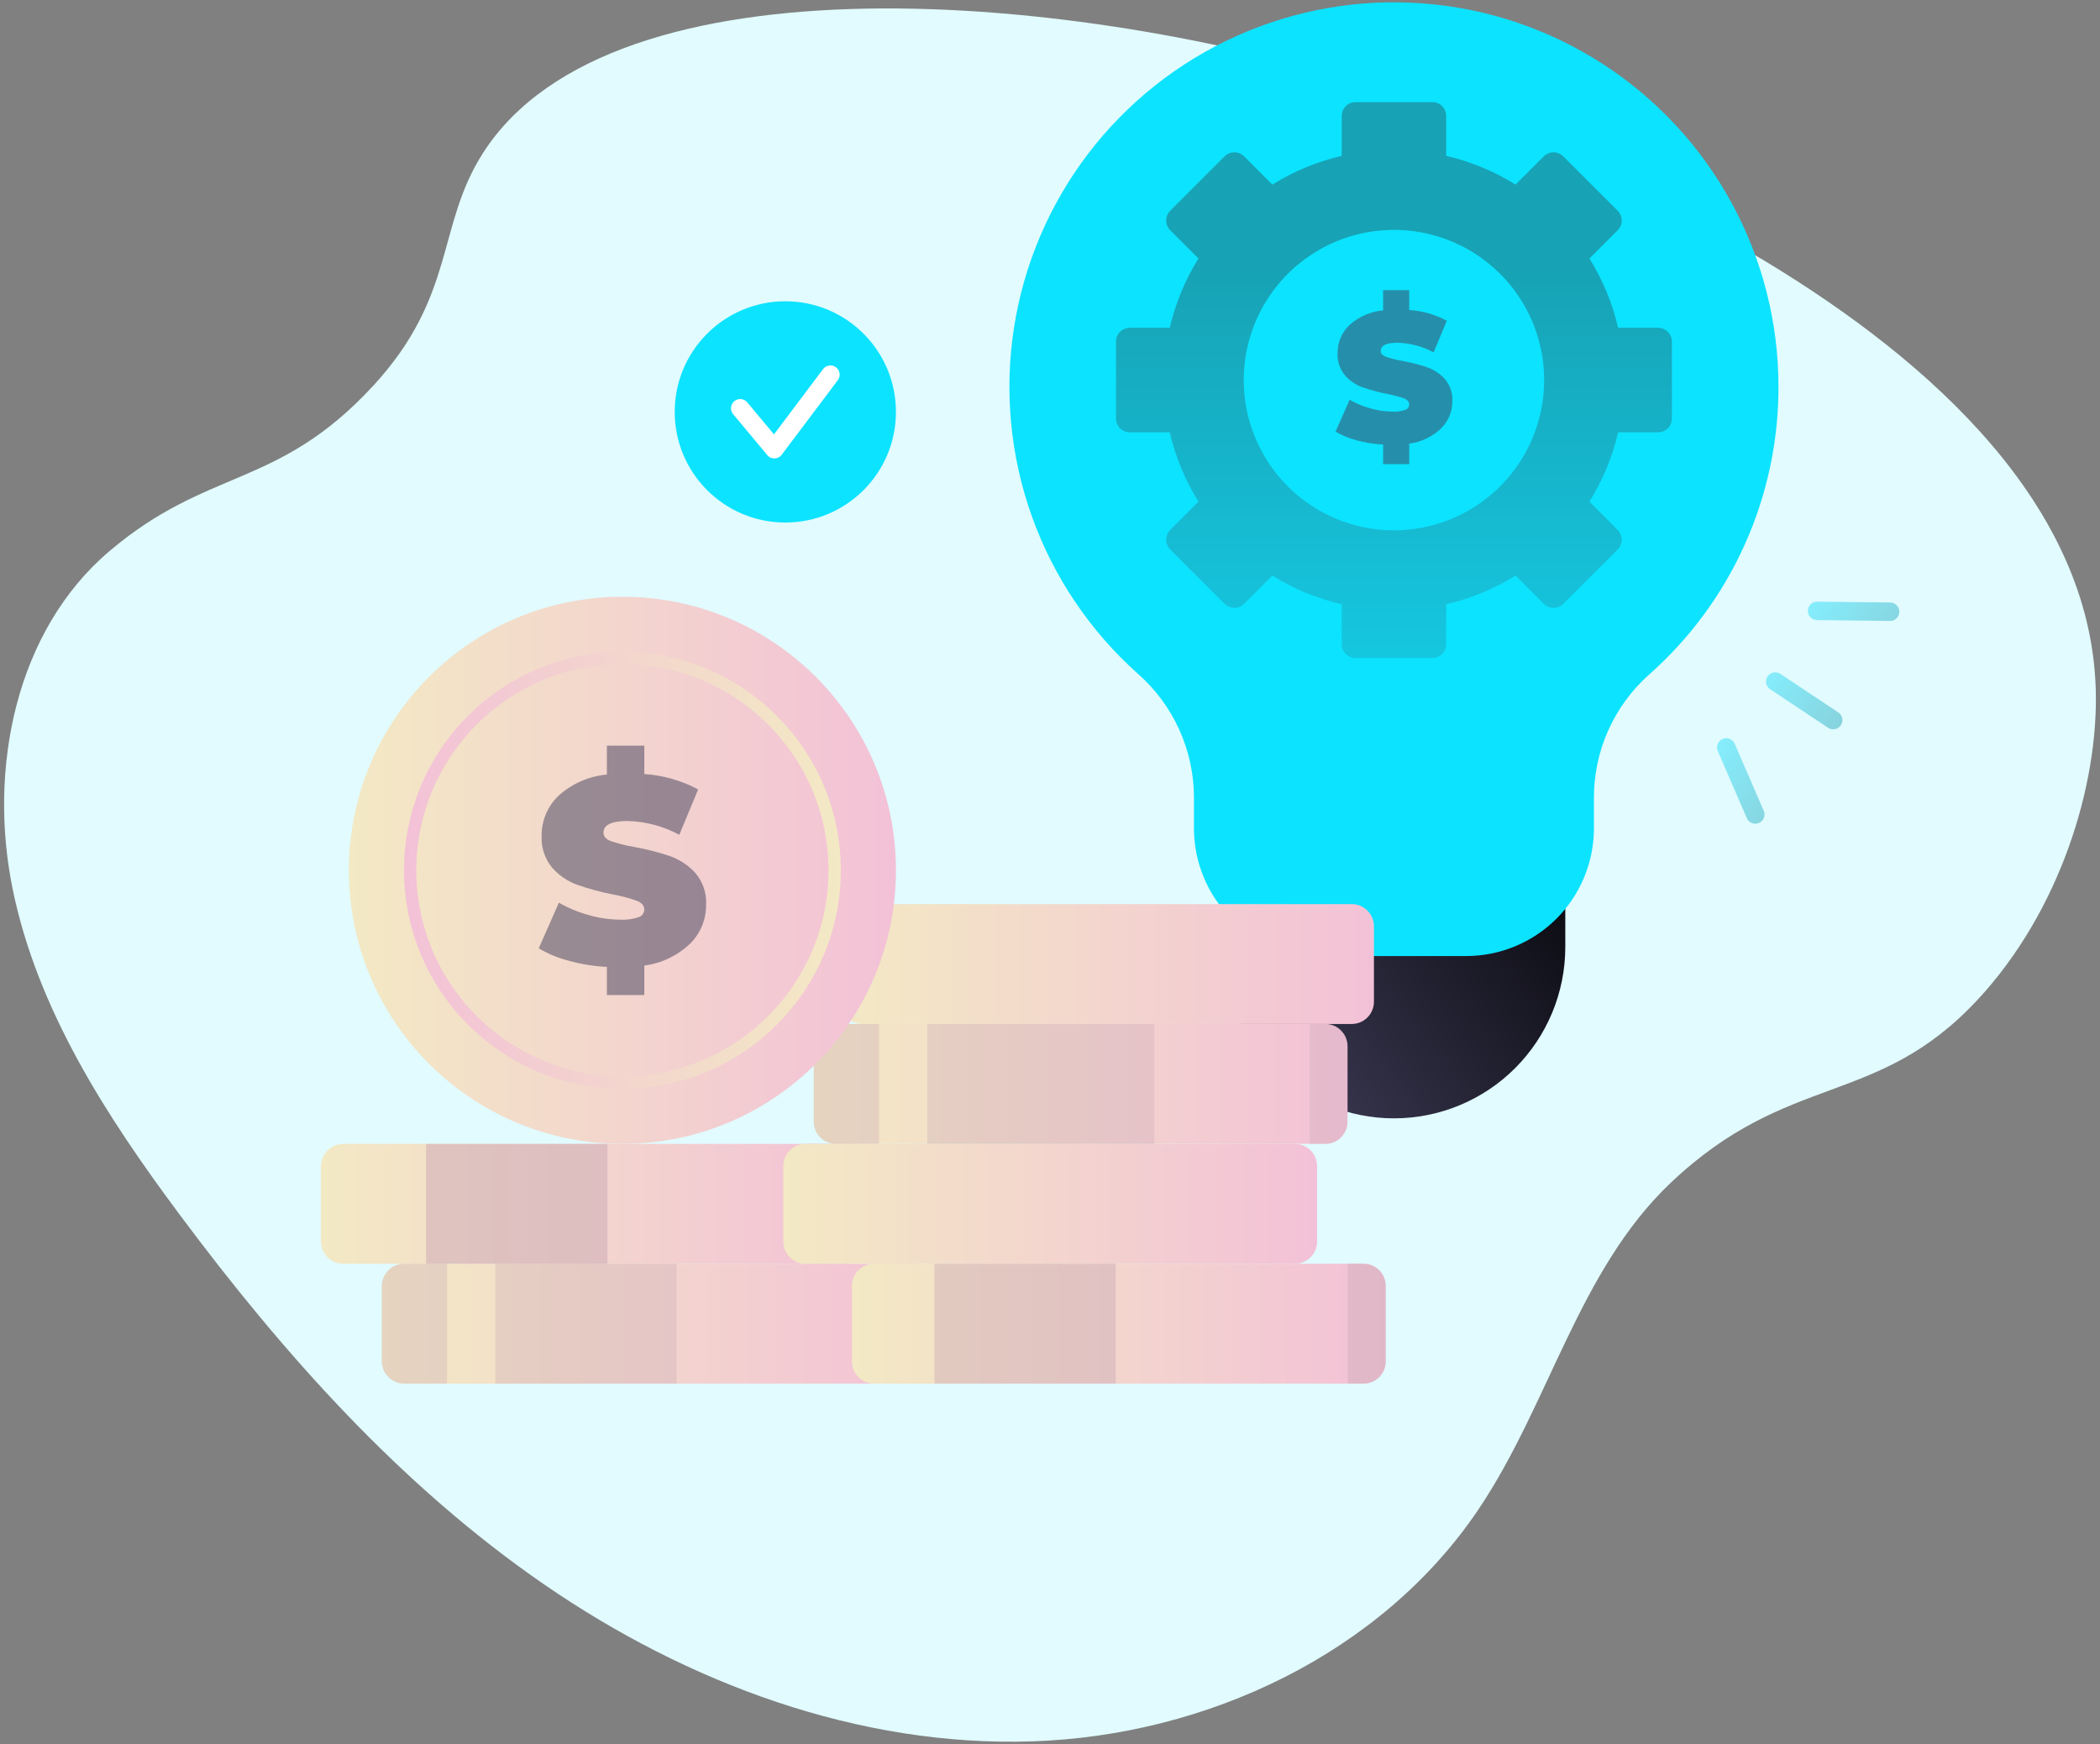<svg xmlns="http://www.w3.org/2000/svg" width="342" height="284" viewBox="0 0 342 284" fill="none"><rect x="0" y="0" width="342" height="284" fill="#808080" stroke="none"/><path d="M341.304 112.095C339.402 52.5 238.714 18.857 224.58 14.339C175.398 -1.383 99.747 -7.94 78.685 24.878C71.022 36.817 74.351 48.101 60.771 62.827C45.254 79.653 33.969 76.035 17.801 89.768C2.542 102.729 -1.958 125.178 2.064 144.79C6.086 164.403 17.294 181.735 29.254 197.791C46.171 220.502 65.302 241.959 88.627 258.02C111.951 274.08 139.847 284.505 168.151 283.567C196.454 282.63 224.931 269.311 240.756 245.826C252.315 228.671 257.071 206.836 272.088 192.61C291.284 174.426 305.573 180.449 321.977 162.894C335.418 148.509 341.809 127.946 341.304 112.095Z" fill="#E1FBFF"></path><path d="M199.109 146.82H254.919V154.208C254.919 161.609 251.979 168.706 246.746 173.94C241.513 179.173 234.415 182.113 227.014 182.113C219.613 182.113 212.515 179.173 207.282 173.94C202.049 168.706 199.109 161.609 199.109 154.208V146.82Z" fill="url(#paint0_linear_381_8)"></path><path d="M289.637 62.998C289.637 52.549 287.022 42.266 282.031 33.086C277.04 23.906 269.831 16.12 261.061 10.439C252.291 4.758 242.239 1.362 231.82 0.56C221.402 -0.242 210.948 1.576 201.412 5.847C191.876 10.119 183.561 16.71 177.223 25.018C170.886 33.326 166.728 43.088 165.129 53.414C163.53 63.74 164.54 74.302 168.068 84.138C171.595 93.974 177.528 102.771 185.325 109.727C188.172 112.233 190.456 115.312 192.028 118.763C193.6 122.214 194.424 125.959 194.447 129.751V134.885C194.447 137.616 194.985 140.321 196.03 142.844C197.075 145.368 198.607 147.66 200.538 149.592C202.47 151.523 204.762 153.055 207.286 154.1C209.809 155.145 212.514 155.683 215.245 155.683H238.783C244.299 155.683 249.589 153.492 253.49 149.592C257.39 145.691 259.581 140.401 259.581 134.885V130.011C259.561 126.222 260.345 122.471 261.881 119.007C263.417 115.542 265.67 112.443 268.492 109.914C275.147 104.044 280.474 96.824 284.12 88.735C287.766 80.645 289.647 71.872 289.637 62.998Z" fill="#0CE3FF"></path><path d="M138.573 186.273H55.936C53.904 186.273 52.257 187.92 52.257 189.952V202.118C52.257 204.149 53.904 205.796 55.936 205.796H138.573C140.605 205.796 142.252 204.149 142.252 202.118V189.952C142.252 187.92 140.605 186.273 138.573 186.273Z" fill="url(#paint1_linear_381_8)"></path><path d="M148.505 205.789H65.868C63.836 205.789 62.19 207.436 62.19 209.468V221.633C62.19 223.665 63.836 225.312 65.868 225.312H148.505C150.537 225.312 152.184 223.665 152.184 221.633V209.468C152.184 207.436 150.537 205.789 148.505 205.789Z" fill="url(#paint2_linear_381_8)"></path><g opacity="0.35"><path d="M110.211 205.789H80.675V225.312H110.211V205.789Z" fill="#CCABB6"></path><path d="M72.807 205.789V225.31H65.804C65.33 225.31 64.859 225.217 64.421 225.035C63.982 224.854 63.583 224.587 63.248 224.252C62.912 223.916 62.645 223.517 62.464 223.079C62.282 222.64 62.189 222.17 62.19 221.695V209.404C62.191 208.446 62.572 207.527 63.249 206.849C63.927 206.171 64.846 205.79 65.804 205.789H72.807Z" fill="#CCABB6"></path><path d="M149.115 209.404V221.695C149.114 222.653 148.732 223.572 148.055 224.25C147.377 224.928 146.458 225.309 145.5 225.31H142.948V205.789H145.5C146.458 205.79 147.377 206.171 148.055 206.849C148.732 207.527 149.114 208.446 149.115 209.404Z" fill="#CCABB6"></path></g><g opacity="0.55"><path d="M98.93 186.273H69.395V205.796H98.93V186.273Z" fill="#CCABB6"></path><path d="M137.835 189.888V202.179C137.834 203.138 137.452 204.056 136.775 204.734C136.097 205.412 135.178 205.793 134.22 205.794H131.668V186.273H134.22C135.178 186.275 136.097 186.656 136.775 187.333C137.452 188.011 137.834 188.93 137.835 189.888Z" fill="#CCABB6"></path></g><path d="M210.88 186.273H131.185C129.189 186.273 127.57 187.892 127.57 189.889V202.181C127.57 204.177 129.189 205.796 131.185 205.796H210.88C212.877 205.796 214.496 204.177 214.496 202.181V189.889C214.496 187.892 212.877 186.273 210.88 186.273Z" fill="url(#paint3_linear_381_8)"></path><path d="M219.449 170.365V182.656C219.451 182.818 219.437 182.981 219.408 183.141C219.399 183.267 219.378 183.391 219.346 183.513C219.273 183.815 219.162 184.106 219.016 184.381C218.906 184.584 218.775 184.775 218.623 184.949V184.959C218.472 185.131 218.31 185.293 218.138 185.444H218.127C217.953 185.596 217.763 185.728 217.559 185.837C217.285 185.983 216.994 186.094 216.692 186.167C216.57 186.2 216.445 186.22 216.32 186.229C216.16 186.258 215.997 186.272 215.834 186.271H136.141C135.666 186.271 135.196 186.178 134.757 185.996C134.318 185.815 133.919 185.548 133.584 185.213C133.248 184.877 132.982 184.478 132.8 184.04C132.619 183.601 132.525 183.131 132.526 182.656V170.365C132.527 169.407 132.908 168.488 133.586 167.81C134.263 167.132 135.182 166.751 136.141 166.75H215.834C216.309 166.748 216.779 166.841 217.218 167.024C217.656 167.207 218.053 167.475 218.386 167.814C218.47 167.895 218.549 167.981 218.623 168.072C218.772 168.248 218.904 168.438 219.016 168.64C219.13 168.862 219.223 169.093 219.294 169.332C219.316 169.396 219.334 169.462 219.346 169.528C219.377 169.626 219.397 169.726 219.408 169.828C219.438 170.005 219.451 170.185 219.449 170.365Z" fill="url(#paint4_linear_381_8)"></path><path d="M223.756 150.841V163.132C223.755 164.091 223.374 165.01 222.696 165.687C222.019 166.365 221.1 166.746 220.141 166.747H140.447C139.973 166.748 139.502 166.654 139.064 166.473C138.625 166.291 138.226 166.025 137.891 165.689C137.555 165.353 137.289 164.955 137.107 164.516C136.925 164.077 136.832 163.607 136.833 163.132V150.841C136.832 150.367 136.925 149.896 137.107 149.458C137.289 149.019 137.555 148.62 137.891 148.285C138.226 147.949 138.625 147.683 139.064 147.501C139.502 147.319 139.973 147.226 140.447 147.227H220.141C221.1 147.228 222.019 147.609 222.696 148.287C223.374 148.964 223.755 149.883 223.756 150.841Z" fill="url(#paint5_linear_381_8)"></path><path d="M222.057 205.789H142.362C140.365 205.789 138.747 207.408 138.747 209.404V221.696C138.747 223.693 140.365 225.312 142.362 225.312H222.057C224.054 225.312 225.672 223.693 225.672 221.696V209.404C225.672 207.408 224.054 205.789 222.057 205.789Z" fill="url(#paint6_linear_381_8)"></path><g opacity="0.35"><path d="M188.011 166.75H151.011V186.273H188.011V166.75Z" fill="#CCABB6"></path><path d="M143.143 166.75V186.271H136.141C135.666 186.271 135.196 186.178 134.757 185.996C134.318 185.815 133.919 185.548 133.584 185.213C133.248 184.877 132.982 184.478 132.8 184.039C132.619 183.601 132.525 183.13 132.526 182.656V170.365C132.527 169.407 132.908 168.488 133.586 167.81C134.263 167.132 135.182 166.751 136.141 166.75H143.143Z" fill="#CCABB6"></path><path d="M219.451 170.365V182.656C219.45 183.614 219.069 184.533 218.391 185.211C217.713 185.888 216.794 186.27 215.836 186.271H213.285V166.75H215.836C216.794 166.751 217.713 167.132 218.391 167.81C219.069 168.488 219.45 169.407 219.451 170.365Z" fill="#CCABB6"></path></g><g opacity="0.45"><path d="M181.719 205.789H152.184V225.312H181.719V205.789Z" fill="#CCABB6"></path><path d="M225.672 209.404V221.695C225.671 222.653 225.29 223.572 224.612 224.25C223.935 224.928 223.016 225.309 222.057 225.31H219.506V205.789H222.057C223.016 205.79 223.935 206.171 224.612 206.849C225.29 207.527 225.671 208.446 225.672 209.404Z" fill="#CCABB6"></path></g><path opacity="0.45" d="M289.113 110.987L298.548 117.26M295.921 99.477L307.813 99.612M281.134 121.72L285.862 132.633" stroke="url(#paint7_linear_381_8)" stroke-width="3" stroke-linecap="round" stroke-linejoin="round"></path><path d="M101.365 186.27C125.966 186.27 145.91 166.327 145.91 141.725C145.91 117.123 125.966 97.18 101.365 97.18C76.763 97.18 56.819 117.123 56.819 141.725C56.819 166.327 76.763 186.27 101.365 186.27Z" fill="url(#paint8_linear_381_8)"></path><path d="M101.365 176.285C120.454 176.285 135.929 160.81 135.929 141.721C135.929 122.631 120.454 107.156 101.365 107.156C82.275 107.156 66.8 122.631 66.8 141.721C66.8 160.81 82.275 176.285 101.365 176.285Z" stroke="url(#paint9_linear_381_8)" stroke-width="2" stroke-miterlimit="10"></path><path opacity="0.5" d="M112.381 153.672C110.338 155.621 107.727 156.869 104.928 157.237V162.032H98.838V157.451C96.741 157.346 94.662 157.012 92.637 156.456C90.915 156.015 89.265 155.332 87.736 154.427L91.019 146.995C92.541 147.866 94.167 148.541 95.857 149.006C97.528 149.493 99.257 149.747 100.997 149.762C102.022 149.821 103.049 149.682 104.021 149.351C104.281 149.266 104.508 149.101 104.671 148.881C104.834 148.66 104.923 148.394 104.928 148.12C104.928 147.487 104.534 147.013 103.739 146.693C102.465 146.245 101.158 145.898 99.83 145.656C97.853 145.265 95.906 144.738 94.001 144.081C92.436 143.513 91.038 142.562 89.937 141.314C88.725 139.859 88.109 138.001 88.21 136.111C88.195 134.893 88.431 133.685 88.902 132.563C89.374 131.44 90.072 130.427 90.953 129.585C93.138 127.61 95.905 126.397 98.838 126.129V121.422H104.928V126.045C107.996 126.248 110.986 127.101 113.699 128.548L110.63 135.938C108.038 134.537 105.152 133.768 102.206 133.692C99.587 133.692 98.277 134.325 98.276 135.59C98.276 136.195 98.665 136.648 99.443 136.951C100.696 137.379 101.981 137.704 103.286 137.925C105.265 138.272 107.215 138.77 109.118 139.415C110.699 139.975 112.117 140.917 113.246 142.158C114.473 143.597 115.099 145.454 114.993 147.343C115.003 148.519 114.776 149.685 114.328 150.772C113.879 151.859 113.217 152.845 112.381 153.672Z" fill="#3F3D58"></path><path d="M270.028 53.381H263.521C262.596 49.387 261.019 45.573 258.852 42.092L263.448 37.496C263.87 37.074 264.107 36.502 264.107 35.906C264.107 35.309 263.87 34.737 263.448 34.315L254.597 25.464C254.175 25.042 253.603 24.805 253.006 24.805C252.41 24.805 251.838 25.042 251.416 25.464L246.82 30.06C243.336 27.89 239.518 26.309 235.52 25.381V18.874C235.521 18.58 235.463 18.288 235.35 18.016C235.238 17.744 235.073 17.497 234.865 17.289C234.656 17.081 234.409 16.915 234.137 16.803C233.865 16.69 233.574 16.633 233.279 16.633H220.751C220.456 16.633 220.165 16.69 219.893 16.803C219.621 16.915 219.374 17.081 219.165 17.289C218.957 17.497 218.792 17.744 218.68 18.016C218.567 18.288 218.509 18.58 218.51 18.874V25.381C214.512 26.309 210.694 27.89 207.21 30.06L202.614 25.464C202.192 25.042 201.62 24.805 201.024 24.805C200.427 24.805 199.855 25.042 199.433 25.464L190.582 34.315C190.16 34.737 189.923 35.309 189.923 35.906C189.923 36.502 190.16 37.074 190.582 37.496L195.178 42.092C193.012 45.575 191.432 49.388 190.499 53.381H183.992C183.397 53.383 182.826 53.621 182.406 54.043C181.985 54.465 181.75 55.037 181.751 55.633V68.151C181.749 68.446 181.806 68.739 181.918 69.012C182.031 69.285 182.195 69.533 182.404 69.742C182.612 69.951 182.86 70.118 183.132 70.231C183.405 70.344 183.697 70.402 183.992 70.402H190.499C191.43 74.396 193.01 78.21 195.178 81.691L190.582 86.298C190.16 86.72 189.923 87.292 189.923 87.888C189.923 88.485 190.16 89.057 190.582 89.479L199.433 98.33C199.855 98.752 200.427 98.989 201.024 98.989C201.62 98.989 202.192 98.752 202.614 98.33L207.21 93.724C210.692 95.898 214.51 97.479 218.51 98.403V104.91C218.509 105.505 218.744 106.077 219.164 106.499C219.585 106.921 220.155 107.159 220.751 107.161H233.279C233.875 107.159 234.445 106.921 234.866 106.499C235.286 106.077 235.521 105.505 235.52 104.91V98.403C239.52 97.479 243.338 95.898 246.82 93.724L251.416 98.33C251.838 98.752 252.41 98.989 253.006 98.989C253.603 98.989 254.175 98.752 254.597 98.33L263.448 89.479C263.87 89.057 264.107 88.485 264.107 87.888C264.107 87.292 263.87 86.72 263.448 86.298L258.852 81.691C261.021 78.212 262.598 74.397 263.521 70.402H270.028C270.324 70.403 270.617 70.346 270.89 70.233C271.164 70.12 271.413 69.954 271.622 69.745C271.831 69.536 271.997 69.287 272.11 69.014C272.223 68.74 272.28 68.447 272.279 68.151V55.633C272.279 55.337 272.221 55.044 272.108 54.771C271.995 54.498 271.829 54.249 271.62 54.04C271.411 53.831 271.163 53.665 270.889 53.552C270.616 53.439 270.323 53.381 270.028 53.381ZM227.01 86.36C222.172 86.359 217.443 84.923 213.421 82.235C209.399 79.546 206.264 75.726 204.413 71.256C202.562 66.786 202.078 61.868 203.022 57.123C203.966 52.379 206.296 48.02 209.717 44.599C213.138 41.178 217.496 38.849 222.241 37.904C226.986 36.96 231.904 37.444 236.374 39.295C240.844 41.146 244.664 44.281 247.353 48.303C250.041 52.325 251.477 57.054 251.478 61.892C251.478 65.105 250.846 68.287 249.616 71.256C248.387 74.225 246.585 76.922 244.312 79.194C242.04 81.467 239.343 83.269 236.374 84.498C233.405 85.728 230.223 86.36 227.01 86.36Z" fill="url(#paint10_linear_381_8)"></path><path opacity="0.5" d="M234.702 69.756C233.276 71.116 231.455 71.987 229.501 72.244V75.59H225.251V72.393C223.788 72.32 222.336 72.087 220.923 71.699C219.722 71.391 218.57 70.915 217.503 70.283L219.795 65.097C220.857 65.704 221.991 66.175 223.171 66.5C224.337 66.84 225.544 67.017 226.758 67.028C227.473 67.069 228.189 66.971 228.868 66.74C229.049 66.681 229.208 66.566 229.322 66.412C229.435 66.258 229.498 66.073 229.501 65.882C229.501 65.44 229.226 65.109 228.671 64.886C227.782 64.573 226.87 64.331 225.943 64.162C224.564 63.889 223.205 63.522 221.875 63.063C220.783 62.667 219.808 62.003 219.039 61.132C218.194 60.117 217.764 58.82 217.834 57.501C217.824 56.651 217.988 55.808 218.317 55.025C218.647 54.241 219.134 53.534 219.748 52.947C221.273 51.568 223.204 50.722 225.251 50.535V47.25H229.501V50.476C231.642 50.618 233.729 51.213 235.622 52.223L233.48 57.38C231.671 56.403 229.657 55.866 227.602 55.813C225.774 55.813 224.86 56.254 224.859 57.138C224.859 57.559 225.13 57.876 225.673 58.087C226.547 58.386 227.444 58.613 228.355 58.767C229.736 59.009 231.097 59.357 232.425 59.807C233.529 60.198 234.518 60.855 235.306 61.721C236.162 62.725 236.599 64.021 236.525 65.34C236.532 66.16 236.374 66.974 236.061 67.732C235.748 68.491 235.286 69.179 234.702 69.756Z" fill="#3F3D58"></path><path d="M127.896 85.09C137.845 85.09 145.91 77.025 145.91 67.076C145.91 57.127 137.845 49.062 127.896 49.062C117.948 49.062 109.883 57.127 109.883 67.076C109.883 77.025 117.948 85.09 127.896 85.09Z" fill="#0CE3FF"></path><path d="M120.549 66.486L126.109 73.149L135.244 61.008" stroke="white" stroke-width="3" stroke-linecap="round" stroke-linejoin="round"></path><defs><linearGradient id="paint0_linear_381_8" x1="207.881" y1="171.57" x2="251.827" y2="139.493" gradientUnits="userSpaceOnUse"><stop stop-color="#38364E"></stop><stop offset="1" stop-color="#0B0B12"></stop></linearGradient><linearGradient id="paint1_linear_381_8" x1="52.257" y1="196.035" x2="142.252" y2="196.035" gradientUnits="userSpaceOnUse"><stop stop-color="#F3E9C4"></stop><stop offset="1" stop-color="#F3C1D7"></stop></linearGradient><linearGradient id="paint2_linear_381_8" x1="62.19" y1="215.55" x2="152.184" y2="215.55" gradientUnits="userSpaceOnUse"><stop stop-color="#F3E9C4"></stop><stop offset="1" stop-color="#F3C1D7"></stop></linearGradient><linearGradient id="paint3_linear_381_8" x1="127.57" y1="196.035" x2="214.496" y2="196.035" gradientUnits="userSpaceOnUse"><stop stop-color="#F3E9C4"></stop><stop offset="1" stop-color="#F3C1D7"></stop></linearGradient><linearGradient id="paint4_linear_381_8" x1="132.526" y1="176.51" x2="219.449" y2="176.51" gradientUnits="userSpaceOnUse"><stop stop-color="#F3E9C4"></stop><stop offset="1" stop-color="#F3C1D7"></stop></linearGradient><linearGradient id="paint5_linear_381_8" x1="136.833" y1="156.987" x2="223.756" y2="156.987" gradientUnits="userSpaceOnUse"><stop stop-color="#F3E9C4"></stop><stop offset="1" stop-color="#F3C1D7"></stop></linearGradient><linearGradient id="paint6_linear_381_8" x1="138.747" y1="215.55" x2="225.672" y2="215.55" gradientUnits="userSpaceOnUse"><stop stop-color="#F3E9C4"></stop><stop offset="1" stop-color="#F3C1D7"></stop></linearGradient><linearGradient id="paint7_linear_381_8" x1="287.278" y1="109.768" x2="299.797" y2="118.09" gradientUnits="userSpaceOnUse"><stop stop-color="#14DDFA"></stop><stop offset="1" stop-color="#17A2B5"></stop></linearGradient><linearGradient id="paint8_linear_381_8" x1="56.819" y1="141.725" x2="145.91" y2="141.725" gradientUnits="userSpaceOnUse"><stop stop-color="#F3E9C4"></stop><stop offset="1" stop-color="#F3C1D7"></stop></linearGradient><linearGradient id="paint9_linear_381_8" x1="136.929" y1="141.721" x2="65.8" y2="141.721" gradientUnits="userSpaceOnUse"><stop stop-color="#F3E9C4"></stop><stop offset="1" stop-color="#F3C1D7"></stop></linearGradient><linearGradient id="paint10_linear_381_8" x1="227.015" y1="145.843" x2="227.015" y2="16.923" gradientUnits="userSpaceOnUse"><stop stop-color="#14DDFA"></stop><stop offset="0.795" stop-color="#17A2B5"></stop></linearGradient></defs></svg>